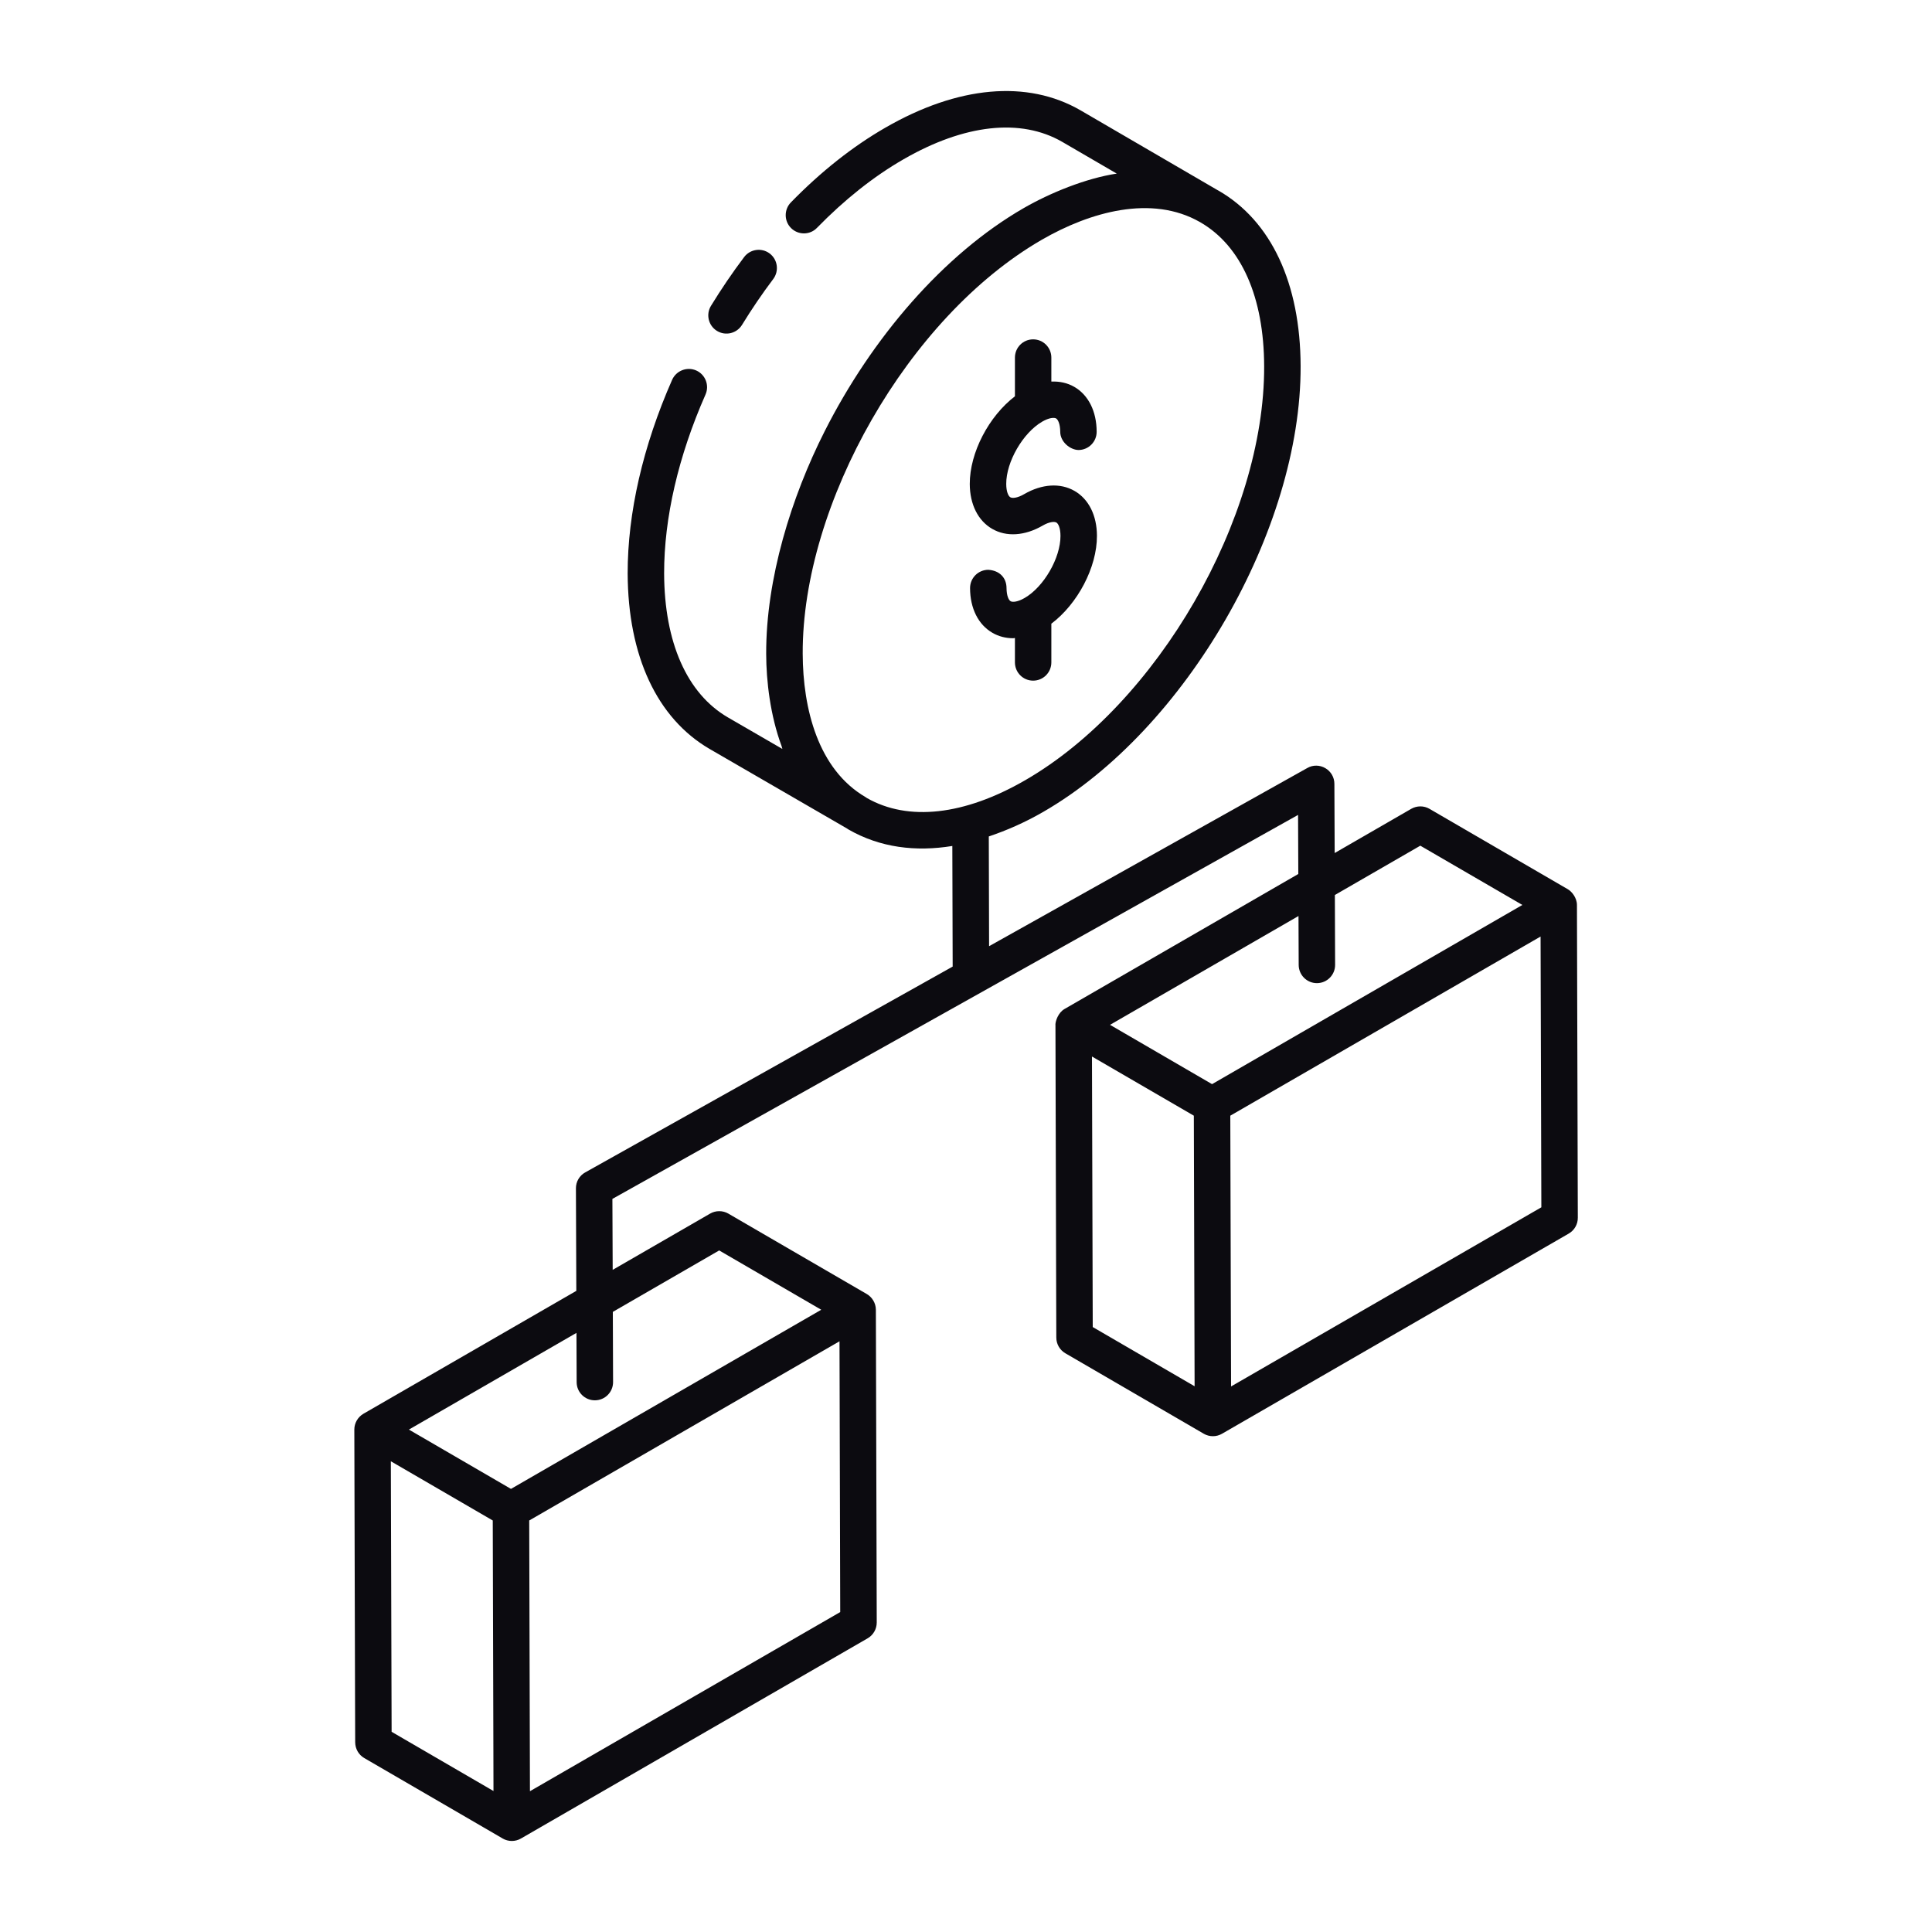 <svg width="40" height="40" viewBox="0 0 40 40" fill="none" xmlns="http://www.w3.org/2000/svg">
<path d="M32.667 25.212L32.649 18.736C32.648 18.582 32.537 18.455 32.461 18.411L32.46 18.411C32.46 18.411 32.46 18.41 32.46 18.41C32.459 18.41 32.459 18.41 32.459 18.41L29.596 16.746C29.479 16.678 29.335 16.679 29.218 16.746L27.633 17.661L27.627 16.228C27.627 16.095 27.556 15.971 27.44 15.904C27.325 15.836 27.181 15.834 27.066 15.901L20.478 19.59L20.472 17.318C20.842 17.193 21.219 17.029 21.603 16.807C24.549 15.106 26.938 10.967 26.928 7.582C26.923 5.866 26.319 4.574 25.227 3.946C25.224 3.944 25.221 3.943 25.218 3.942L22.371 2.284C21.269 1.647 19.833 1.776 18.329 2.644C17.652 3.034 16.995 3.554 16.374 4.191C16.229 4.34 16.232 4.58 16.381 4.725C16.53 4.87 16.77 4.868 16.914 4.718C17.487 4.131 18.089 3.653 18.706 3.298C19.968 2.57 21.136 2.442 21.992 2.937L23.121 3.594C22.483 3.691 21.741 3.993 21.192 4.31C19.533 5.267 18.051 6.996 17.074 8.928C16.384 10.29 15.858 11.982 15.863 13.537C15.864 14.098 15.947 14.813 16.182 15.447C16.189 15.466 16.191 15.488 16.198 15.506L15.067 14.851C14.223 14.358 13.755 13.3 13.75 11.873C13.748 10.725 14.044 9.444 14.607 8.168C14.691 7.977 14.604 7.754 14.414 7.67C14.224 7.587 14.001 7.673 13.916 7.863C13.311 9.235 12.993 10.622 12.995 11.875C13.002 13.581 13.602 14.869 14.688 15.504L17.534 17.152C17.545 17.158 17.553 17.166 17.564 17.172C18.224 17.552 18.961 17.638 19.717 17.515L19.724 20.012L12.117 24.273C11.997 24.339 11.923 24.466 11.924 24.603L11.932 26.726L7.525 29.27C7.407 29.339 7.336 29.464 7.336 29.597C7.336 29.597 7.336 29.597 7.336 29.598C7.336 29.676 7.353 36.15 7.354 36.074C7.355 36.208 7.426 36.332 7.542 36.399C7.618 36.443 10.484 38.108 10.407 38.064C10.408 38.064 10.408 38.065 10.408 38.065C10.523 38.131 10.667 38.133 10.785 38.065L17.963 33.92C18.08 33.852 18.152 33.728 18.152 33.592L18.134 27.117C18.133 26.979 18.057 26.856 17.945 26.791C17.69 26.643 15.004 25.083 15.081 25.127C14.964 25.059 14.819 25.059 14.703 25.126L12.685 26.291L12.679 24.822L26.875 16.872L26.88 18.095L22.04 20.89C21.907 20.967 21.852 21.14 21.851 21.216C21.851 21.217 21.852 21.217 21.852 21.217C21.852 21.296 21.869 27.77 21.87 27.694C21.87 27.828 21.942 27.951 22.057 28.018C22.134 28.063 24.999 29.728 24.923 29.684C24.923 29.684 24.923 29.684 24.924 29.685C24.982 29.718 25.047 29.735 25.112 29.735C25.177 29.735 25.242 29.718 25.301 29.684L32.479 25.54C32.596 25.472 32.668 25.347 32.667 25.212ZM17.944 16.52C17.94 16.518 17.938 16.514 17.934 16.512L17.923 16.505C16.937 15.93 16.623 14.675 16.619 13.533C16.608 10.437 18.792 6.568 21.569 4.964C22.572 4.385 23.843 4.027 24.841 4.596C24.844 4.598 24.847 4.599 24.85 4.601L24.854 4.603C24.854 4.603 24.854 4.603 24.854 4.603L24.855 4.604C24.855 4.603 24.855 4.604 24.855 4.604C25.701 5.094 26.169 6.152 26.173 7.584C26.183 10.729 23.963 14.573 21.225 16.154C19.966 16.881 18.801 17.011 17.944 16.52ZM8.108 35.855L8.092 30.254L10.202 31.48C10.202 31.644 10.218 37.157 10.217 37.081L8.108 35.855ZM10.972 37.085C10.972 36.954 10.956 31.288 10.957 31.48C11.107 31.393 17.804 27.526 17.381 27.77L17.396 33.376L10.972 37.085ZM14.89 25.889L17.003 27.117L10.579 30.826L8.466 29.598L11.935 27.596L11.939 28.616C11.939 28.824 12.108 28.992 12.316 28.992C12.316 28.992 12.317 28.992 12.318 28.992C12.526 28.991 12.694 28.822 12.693 28.613L12.688 27.161L14.89 25.889ZM26.884 18.965L26.888 19.979C26.889 20.186 27.057 20.355 27.265 20.355C27.266 20.355 27.266 20.355 27.267 20.355C27.475 20.354 27.643 20.184 27.642 19.976L27.637 18.53L29.406 17.509L31.519 18.736L25.094 22.446C24.995 22.388 22.88 21.159 22.982 21.218L26.884 18.965ZM22.608 21.874L24.717 23.099L24.733 28.701L22.624 27.475L22.608 21.874ZM25.488 28.705L25.472 23.099C25.622 23.012 32.319 19.146 31.896 19.39L31.912 24.996L25.488 28.705Z" fill="#0C0B10"/>
<path d="M15.363 6.726C15.564 6.398 15.781 6.079 16.009 5.777C16.134 5.61 16.101 5.373 15.935 5.248C15.769 5.123 15.531 5.156 15.406 5.323C15.164 5.644 14.933 5.984 14.72 6.332C14.611 6.51 14.667 6.742 14.844 6.851C15.024 6.961 15.255 6.902 15.363 6.726Z" fill="#0C0B10"/>
<path d="M21.767 13.714V12.913C22.31 12.504 22.713 11.748 22.711 11.093C22.71 10.672 22.541 10.333 22.247 10.164C21.952 9.994 21.573 10.018 21.207 10.229C21.068 10.311 20.962 10.32 20.919 10.296C20.876 10.272 20.833 10.177 20.833 10.019C20.831 9.562 21.18 8.959 21.579 8.729C21.717 8.649 21.821 8.64 21.865 8.663C21.907 8.688 21.95 8.783 21.951 8.94C21.951 9.149 22.157 9.314 22.329 9.317C22.538 9.316 22.706 9.146 22.705 8.938C22.704 8.517 22.535 8.178 22.241 8.009C22.099 7.927 21.937 7.893 21.767 7.9V7.404C21.767 7.195 21.599 7.026 21.39 7.026C21.181 7.026 21.013 7.195 21.013 7.404V8.205C20.474 8.617 20.076 9.37 20.078 10.022C20.08 10.443 20.249 10.781 20.543 10.95C20.837 11.12 21.217 11.095 21.585 10.883C21.722 10.803 21.827 10.794 21.871 10.818C21.913 10.842 21.956 10.937 21.956 11.095C21.958 11.551 21.611 12.152 21.213 12.381C21.073 12.462 20.966 12.472 20.924 12.448C20.882 12.424 20.84 12.33 20.839 12.174C20.838 11.966 20.699 11.812 20.461 11.797C20.252 11.798 20.084 11.967 20.084 12.176C20.085 12.595 20.254 12.933 20.548 13.102C20.677 13.177 20.824 13.214 20.978 13.214C20.99 13.214 21.002 13.209 21.013 13.209V13.714C21.013 13.923 21.181 14.092 21.39 14.092C21.599 14.092 21.767 13.923 21.767 13.714Z" fill="#0C0B10"/>
</svg>

